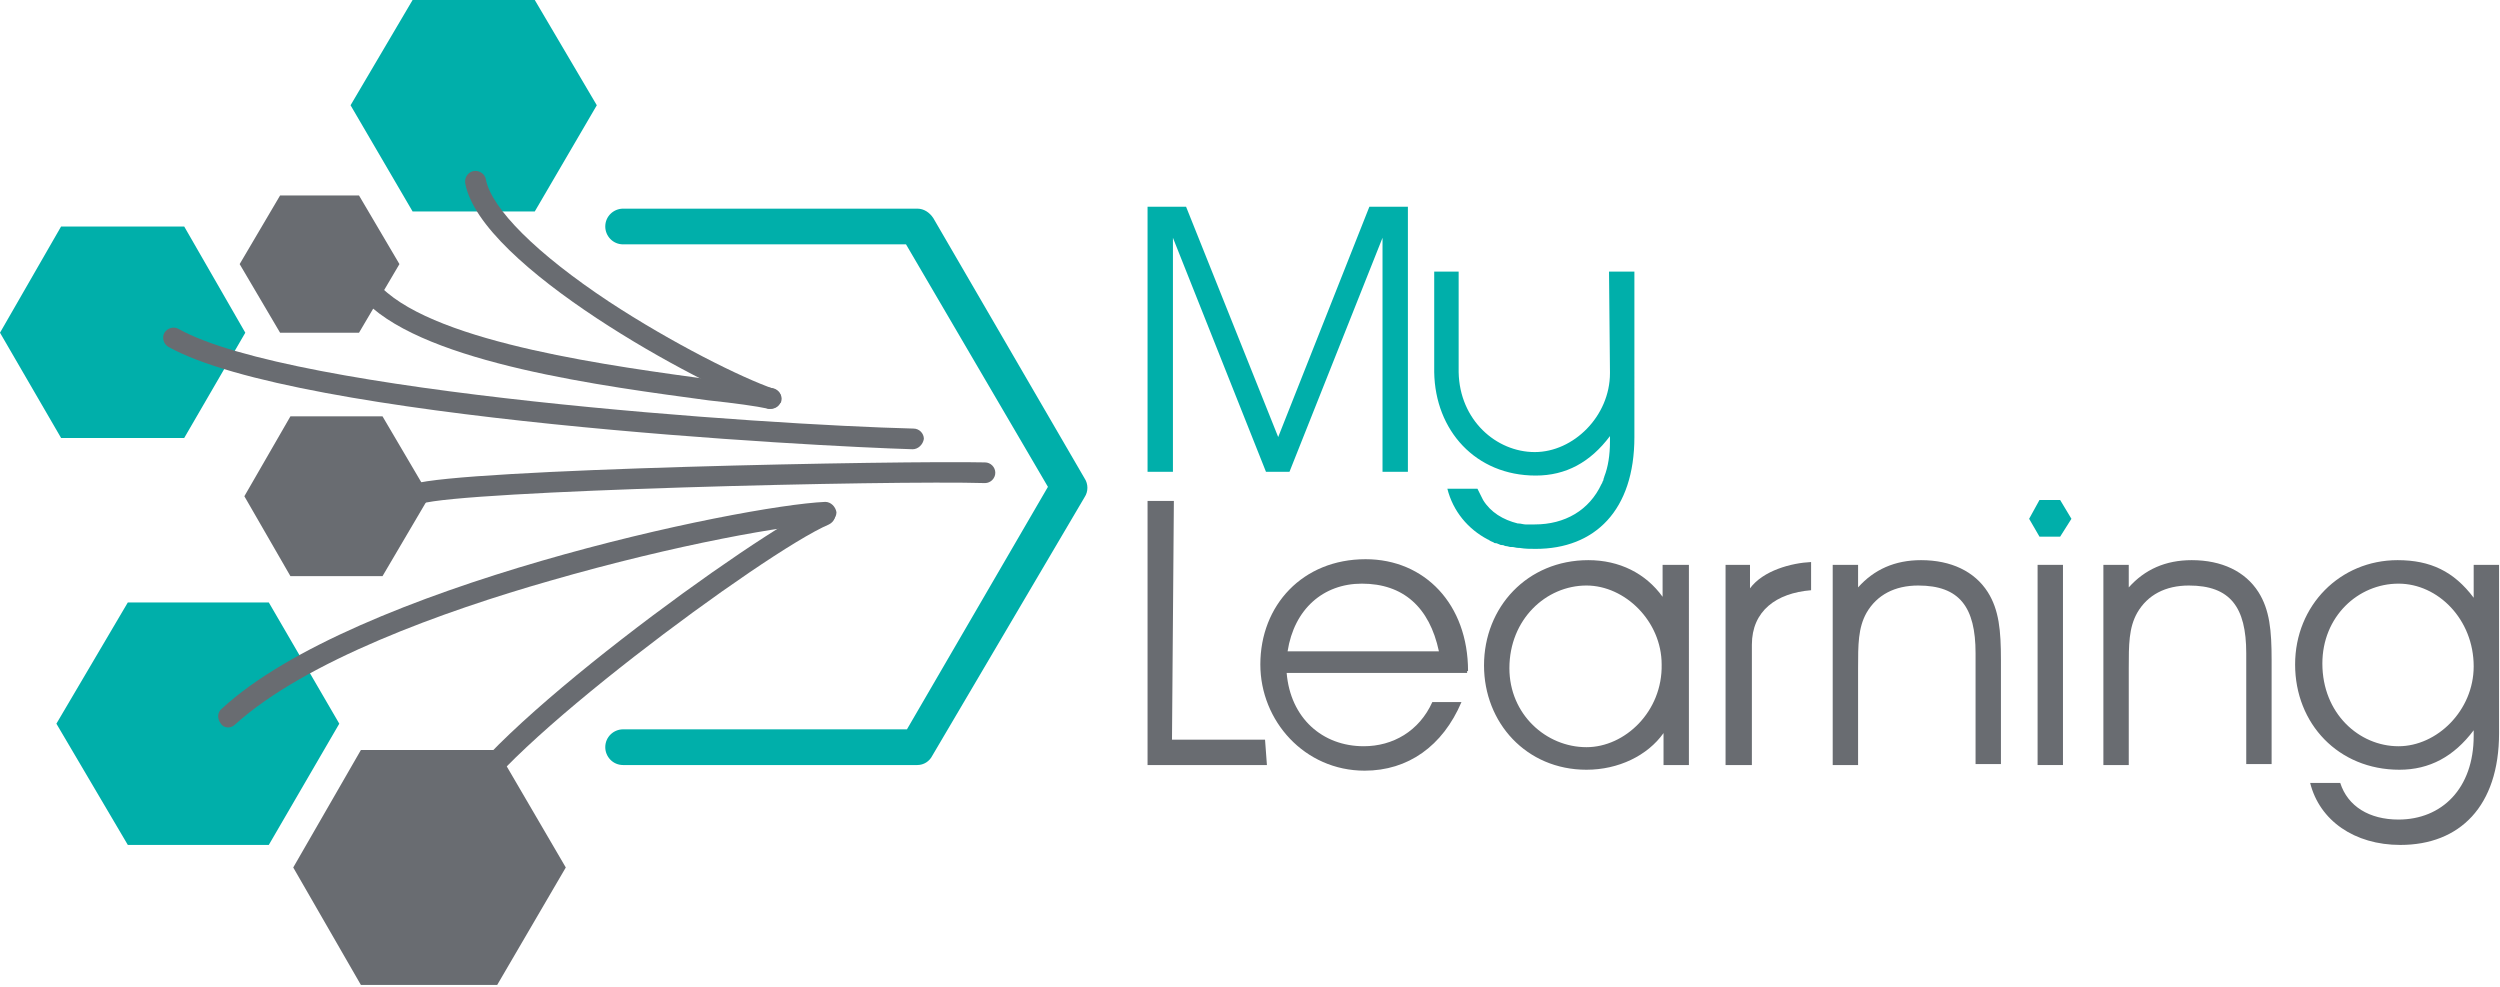 <?xml version="1.0" encoding="utf-8"?>
<!-- Generator: Adobe Illustrator 21.1.0, SVG Export Plug-In . SVG Version: 6.00 Build 0)  -->
<svg version="1.1" id="Layer_1" xmlns="http://www.w3.org/2000/svg" xmlns:xlink="http://www.w3.org/1999/xlink" x="0px" y="0px"
	 viewBox="0 0 266 105" enable-background="new 0 0 266 105" xml:space="preserve">
<g>
	<g>
		<polygon fill="#00AFAA" points="13.6,89.9 6,77 13.6,64.1 28.6,64.1 36.1,77 28.6,89.9 		"/>
		<polygon fill="#696C71" points="38.4,79.8 31.2,92.3 38.4,104.8 52.9,104.8 60.2,92.3 52.9,79.8 		"/>
		<polygon fill="#00AFAA" points="6.5,24.1 0,35.4 6.5,46.6 19.6,46.6 26.1,35.4 19.6,24.1 		"/>
		<polygon fill="#00AFAA" points="43.9,0 37.3,11.2 43.9,22.5 56.9,22.5 63.5,11.2 56.9,0 		"/>
		<polygon fill="#696C71" points="29.8,35.4 25.5,28.1 29.8,20.8 38.2,20.8 42.5,28.1 38.2,35.4 		"/>
		<polygon fill="#696C71" points="30.9,61.3 26,52.8 30.9,44.3 40.7,44.3 45.7,52.8 40.7,61.3 		"/>
	</g>
	<g>
		<path fill="#696C71" d="M49,87.3c-0.1,0-0.3,0-0.4-0.1c-0.6-0.2-0.9-0.9-0.7-1.4c2.8-7.5,32.7-29.2,39.4-32.1
			c0.6-0.2,1.2,0,1.5,0.6c0.2,0.6,0,1.2-0.6,1.5c-6.8,2.9-35.8,24.4-38.2,30.8C49.9,87,49.5,87.3,49,87.3"/>
		<path fill="#696C71" d="M24.3,77.4c-0.3,0-0.6-0.1-0.8-0.4c-0.4-0.5-0.4-1.2,0.1-1.6c14.1-13,55.2-21.6,64.2-22
			c0.6,0,1.1,0.5,1.2,1.1c0,0.6-0.5,1.1-1.1,1.2c-3.9,0.1-15.9,2.2-29.4,6.1C47.3,65,32.5,70.3,25,77.1
			C24.8,77.3,24.5,77.4,24.3,77.4"/>
		<path fill="#696C71" d="M82,43.5c-0.1,0-0.1,0-0.2,0c-1.4-0.3-3.6-0.6-6.4-0.9C64.3,41.1,45.6,38.7,39,32.2
			c-0.4-0.4-0.4-1.1,0-1.6c0.4-0.4,1.1-0.4,1.6,0c6.1,6,25,8.4,35.1,9.8c2.8,0.4,5.1,0.7,6.5,0.9c0.6,0.1,1,0.7,0.9,1.3
			C83,43.2,82.5,43.5,82,43.5"/>
		<path fill="#696C71" d="M44.4,53.7c-0.5,0-0.9-0.3-1.1-0.8c-0.2-0.6,0.1-1.2,0.7-1.4c5.1-1.6,52-2.5,60.8-2.3
			c0.6,0,1.1,0.5,1.1,1.1c0,0.6-0.5,1.1-1.1,1.1h0c-10-0.3-55.5,0.8-60,2.2C44.6,53.7,44.5,53.7,44.4,53.7"/>
		<path fill="#696C71" d="M97.1,47.8L97.1,47.8c-10.3-0.3-65.4-3.2-79.2-10.9c-0.5-0.3-0.7-1-0.4-1.5c0.3-0.5,1-0.7,1.5-0.4
			c12.2,6.8,62.3,10.2,78.2,10.6c0.6,0,1.1,0.5,1.1,1.1C98.2,47.3,97.7,47.8,97.1,47.8"/>
		<path fill="#696C71" d="M81.9,43.5c-0.1,0-0.2,0-0.4-0.1C74.5,41,51.1,28.3,49.5,19.5c-0.1-0.6,0.3-1.2,0.9-1.3
			c0.6-0.1,1.2,0.3,1.3,0.9c0.6,3.1,5.4,7.9,13.1,13c6.7,4.4,14.1,8.1,17.6,9.3c0.6,0.2,0.9,0.8,0.7,1.4
			C82.8,43.2,82.4,43.5,81.9,43.5"/>
		<path fill="#00AFAA" d="M97.6,81.4H66.3c-1.1,0-1.9-0.9-1.9-1.9c0-1.1,0.9-1.9,1.9-1.9h30.2l15-25.8L96.4,26H66.3
			c-1.1,0-1.9-0.9-1.9-1.9c0-1.1,0.9-1.9,1.9-1.9h31.3c0.7,0,1.3,0.4,1.7,1l16.1,27.7c0.4,0.6,0.4,1.4,0,2L99.2,80.4
			C98.9,81,98.3,81.4,97.6,81.4"/>
	</g>
	<g>
		<path fill="#696C71" d="M263.2,60.1v3.5c-2.1-2.8-4.6-4-8.1-4c-6.1,0-10.9,4.8-10.9,11.1c0,6.3,4.6,11.2,11.1,11.2
			c3.2,0,5.8-1.4,7.9-4.2v0.6c0,5.6-3.4,8.9-8,8.9c-3.1,0-5.4-1.4-6.2-3.9h-3.2c1,4,4.7,6.6,9.6,6.6c6.3,0,10.5-4.1,10.5-11.9V60.1
			H263.2z M255.2,79.4c-4.2,0-8.1-3.5-8.1-8.8c0-5,3.8-8.5,8.1-8.5c4.2,0,8,3.8,8,8.8C263.2,75.6,259.3,79.4,255.2,79.4z"/>
		<path fill="#696C71" d="M226.5,60.1v2.4c1.7-1.9,3.9-2.9,6.7-2.9c3.2,0,5.7,1.2,7.1,3.4c1.2,1.9,1.4,4.1,1.4,7.2v11.1H239V69.5
			c0-4.9-1.7-7.2-6.1-7.2c-2.5,0-4.4,1-5.5,2.9c-0.9,1.6-0.9,3.4-0.9,5.9v10.3h-2.7V60.1H226.5z"/>
		<rect x="216.8" y="60.1" fill="#696C71" width="2.7" height="21.3"/>
		<polygon fill="#00AFAA" points="219.2,53.2 220.4,55.2 219.2,57.1 217,57.1 215.9,55.2 217,53.2 		"/>
		<path fill="#696C71" d="M197.7,60.1v2.4c1.7-1.9,3.9-2.9,6.7-2.9c3.2,0,5.7,1.2,7.1,3.4c1.2,1.9,1.4,4.1,1.4,7.2v11.1h-2.7V69.5
			c0-4.9-1.7-7.2-6.1-7.2c-2.5,0-4.4,1-5.5,2.9c-0.9,1.6-0.9,3.4-0.9,5.9v10.3H195V60.1H197.7z"/>
		<path fill="#696C71" d="M183.6,81.4V60.1h2.6v2.5c1.4-1.9,4.4-2.7,6.5-2.8v3c-3.7,0.3-6.3,2.2-6.3,5.8v12.8H183.6z"/>
		<path fill="#696C71" d="M176.9,60.1v3.4c-1.8-2.5-4.6-3.9-7.9-3.9c-6.5,0-11.1,5-11.1,11.2c0,6.1,4.5,11.1,10.9,11.1
			c3.4,0,6.5-1.5,8.2-3.9v3.4h2.7V60.1H176.9z M168.8,79.5c-4.3,0-8.2-3.5-8.2-8.4c0-5.2,3.9-8.8,8.2-8.8c4.1,0,8,3.8,8,8.4
			C176.9,75.7,172.9,79.5,168.8,79.5z"/>
		<path fill="#696C71" d="M156.2,71.4c0-7.1-4.6-11.9-10.9-11.9c-6.7,0-11.2,4.9-11.2,11.2c0,6,4.7,11.3,11.1,11.3
			c4.6,0,8.3-2.6,10.3-7.3h-3.1c-1.4,3.1-4.2,4.7-7.3,4.7c-4.4,0-7.8-3-8.2-7.8h19.2V71.4z M137,69.3c0.7-4.5,3.8-7.2,7.9-7.2
			c4.4,0,7.2,2.5,8.2,7.2H137z"/>
		<polygon fill="#696C71" points="122.1,81.4 122.1,53.3 124.9,53.3 124.7,78.7 134.6,78.7 134.8,81.4 		"/>
		<path fill="#00AFAA" d="M173.6,28.9l-2.4,0l0.1,10.7c0,0,0,0.1,0,0.1c0,4.6-3.9,8.4-8,8.4c-4.1,0-8-3.4-8.1-8.5l0-10.7h-2.6v10.7
			h0c0,0,0,0,0,0v0h0c0.1,6.2,4.4,11,10.8,11c3.2,0,5.8-1.4,7.9-4.2V47c0,1.4-0.2,2.7-0.6,3.7c0,0.1-0.1,0.2-0.1,0.4
			c-0.1,0.1-0.1,0.3-0.2,0.4c-1.3,2.8-3.9,4.3-7.1,4.3c0,0-0.1,0-0.1,0c-0.2,0-0.4,0-0.7,0c-0.1,0-0.2,0-0.2,0
			c-0.2,0-0.5-0.1-0.7-0.1c0,0-0.1,0-0.1,0c-1.6-0.4-2.9-1.2-3.7-2.5h0c-0.2-0.4-0.4-0.8-0.6-1.2h-3.2c0.6,2.4,2.2,4.3,4.3,5.4
			c0.1,0,0.1,0.1,0.2,0.1c0.1,0.1,0.2,0.1,0.4,0.2c0.1,0.1,0.2,0.1,0.3,0.1c0.1,0,0.2,0.1,0.3,0.1c0.1,0.1,0.3,0.1,0.4,0.1
			c0.1,0,0.2,0.1,0.3,0.1c0.2,0,0.4,0.1,0.5,0.1c0.1,0,0.1,0,0.2,0c0.2,0,0.4,0.1,0.7,0.1c0,0,0.1,0,0.1,0c0.6,0.1,1.1,0.1,1.7,0.1
			c6.3,0,10.5-4.1,10.5-11.9v0V28.9H173.6z"/>
		<polygon fill="#00AFAA" points="122.1,50.2 124.8,50.2 124.8,25.3 134.7,50.2 137.2,50.2 147.1,25.3 147.1,50.2 149.8,50.2
			149.8,22 145.7,22 136,46.5 126.2,22 122.1,22 		"/>
	</g>
</g>
</svg>

